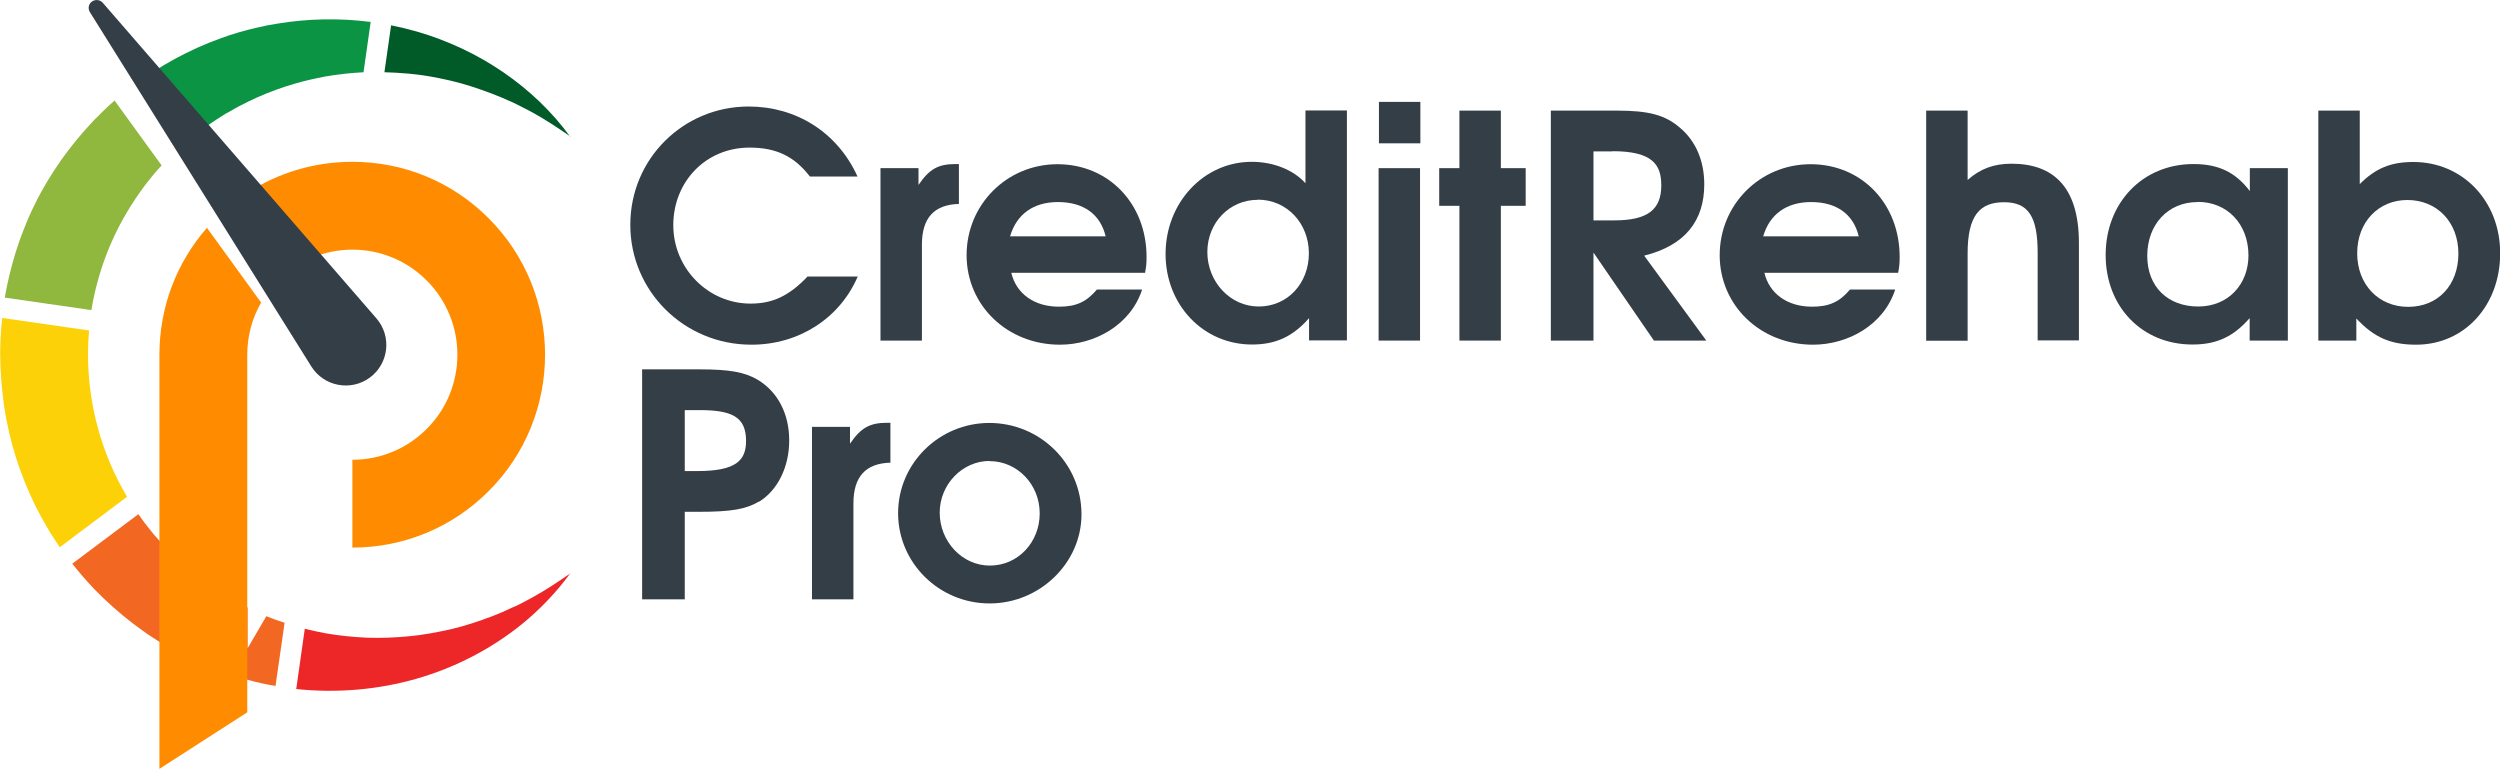 <?xml version="1.0" encoding="UTF-8"?>
<svg xmlns="http://www.w3.org/2000/svg" width="146" height="45" viewBox="0 0 146 45" fill="none">
  <g clip-path="url(#clip0_8_2064)">
    <path d="M43.88 20.13C39.95 20.13 36.81 17 36.81 13.13C36.81 9.26 39.92 6.22 43.72 6.22C46.48 6.22 48.9 7.71 50.08 10.31H47.3C46.39 9.13 45.34 8.62 43.77 8.62C41.21 8.62 39.32 10.62 39.32 13.15C39.32 15.68 41.36 17.73 43.83 17.73C45.12 17.73 46.07 17.29 47.16 16.15H50.09C49.04 18.6 46.64 20.13 43.89 20.13H43.88Z" fill="#343E47"></path>
    <path d="M53.84 14.29V19.89H51.42V9.82H53.64V10.8C54.28 9.87 54.78 9.58 55.82 9.58H56V11.91C54.55 11.95 53.84 12.73 53.84 14.29Z" fill="#343E47"></path>
    <path d="M66.859 15.93H59.059C59.349 17.15 60.399 17.91 61.839 17.91C62.839 17.91 63.439 17.64 64.059 16.91H66.699C66.029 18.98 63.939 20.13 61.899 20.13C58.829 20.13 56.449 17.84 56.449 14.9C56.449 11.96 58.789 9.59 61.759 9.59C64.729 9.59 66.959 11.88 66.959 15.01C66.959 15.37 66.939 15.59 66.869 15.94L66.859 15.93ZM61.789 11.8C60.349 11.8 59.369 12.51 58.989 13.8H64.569C64.259 12.51 63.279 11.8 61.789 11.8Z" fill="#343E47"></path>
    <path d="M76.449 19.89V18.58C75.489 19.67 74.489 20.12 73.119 20.12C70.269 20.12 68.069 17.81 68.069 14.83C68.069 11.85 70.289 9.45 73.099 9.45C74.369 9.45 75.539 9.92 76.239 10.7V6.45H78.659V19.88H76.439L76.449 19.89ZM73.449 11.67C71.799 11.67 70.509 13.01 70.509 14.72C70.509 16.43 71.819 17.9 73.509 17.9C75.199 17.9 76.439 16.54 76.439 14.79C76.439 13.04 75.149 11.66 73.459 11.66L73.449 11.67Z" fill="#343E47"></path>
    <path d="M80.51 19.89V9.82H82.93V19.89H80.51ZM80.53 8.37V5.95H82.95V8.37H80.53Z" fill="#343E47"></path>
    <path d="M87.65 12.02V19.89H85.23V12.02H84.05V9.82H85.23V6.46H87.65V9.82H89.1V12.02H87.65Z" fill="#343E47"></path>
    <path d="M96.589 19.89L93.059 14.75V19.89H90.569V6.46H94.439C96.279 6.46 97.239 6.71 98.109 7.46C99.039 8.24 99.529 9.4 99.529 10.77C99.529 12.86 98.439 14.33 96.019 14.93L99.649 19.89H96.579H96.589ZM94.169 8.84H93.059V12.87H94.279C96.209 12.87 97.019 12.25 97.019 10.83C97.019 9.63 96.529 8.83 94.169 8.83V8.84Z" fill="#343E47"></path>
    <path d="M110.84 15.93H103.04C103.33 17.15 104.38 17.91 105.82 17.91C106.82 17.91 107.42 17.64 108.04 16.91H110.68C110.01 18.98 107.92 20.13 105.88 20.13C102.81 20.13 100.43 17.84 100.43 14.9C100.43 11.96 102.77 9.59 105.74 9.59C108.71 9.59 110.94 11.88 110.94 15.01C110.94 15.37 110.92 15.59 110.85 15.94L110.84 15.93ZM105.77 11.8C104.33 11.8 103.35 12.51 102.97 13.8H108.55C108.24 12.51 107.26 11.8 105.77 11.8Z" fill="#343E47"></path>
    <path d="M118.999 19.89V14.75C118.999 12.64 118.449 11.81 117.039 11.81C115.629 11.81 114.909 12.57 114.909 14.79V19.9H112.489V6.46H114.909V10.51C115.639 9.86 116.439 9.56 117.469 9.56C119.889 9.56 121.409 10.89 121.409 14.19V19.88H118.989L118.999 19.89Z" fill="#343E47"></path>
    <path d="M131.38 19.89V18.58C130.42 19.67 129.45 20.12 128.04 20.12C125.1 20.12 122.97 17.92 122.97 14.89C122.97 11.86 125.11 9.58 128.1 9.58C129.55 9.58 130.55 10.05 131.39 11.16V9.82H133.61V19.89H131.39H131.38ZM128.34 11.8C126.61 11.8 125.4 13.11 125.4 14.94C125.4 16.77 126.62 17.9 128.38 17.9C130.14 17.9 131.31 16.59 131.31 14.92C131.31 13.08 130.07 11.79 128.35 11.79L128.34 11.8Z" fill="#343E47"></path>
    <path d="M141.1 20.13C139.61 20.13 138.65 19.71 137.61 18.6V19.89H135.39V6.46H137.81V10.75C138.74 9.82 139.63 9.46 140.94 9.46C143.83 9.46 146.01 11.75 146.01 14.79C146.01 17.83 143.94 20.13 141.1 20.13ZM140.59 11.68C138.9 11.68 137.66 12.97 137.66 14.79C137.66 16.61 138.9 17.92 140.64 17.92C142.38 17.92 143.57 16.65 143.57 14.81C143.57 12.97 142.32 11.68 140.59 11.68Z" fill="#343E47"></path>
    <path d="M44.32 29.29C43.57 29.74 42.7 29.89 40.79 29.89H39.99V35H37.5V21.57H40.83C42.61 21.57 43.5 21.73 44.27 22.19C45.43 22.9 46.09 24.17 46.09 25.72C46.09 27.27 45.42 28.63 44.33 29.3L44.32 29.29ZM40.83 23.95H39.99V27.51H40.72C42.96 27.51 43.57 26.91 43.57 25.75C43.57 24.33 42.73 23.95 40.83 23.95Z" fill="#343E47"></path>
    <path d="M49.84 29.4V35H47.42V24.93H49.64V25.91C50.28 24.98 50.79 24.69 51.82 24.69H52V27.02C50.55 27.06 49.84 27.84 49.84 29.4Z" fill="#343E47"></path>
    <path d="M57.789 35.24C54.849 35.24 52.449 32.88 52.449 29.97C52.449 27.06 54.849 24.7 57.779 24.7C60.709 24.7 63.159 27.04 63.159 30.04C63.159 32.88 60.719 35.24 57.799 35.24H57.789ZM57.789 26.92C56.209 26.92 54.879 28.28 54.879 29.94C54.879 31.6 56.169 33.03 57.809 33.03C59.449 33.03 60.719 31.67 60.719 29.98C60.719 28.29 59.409 26.93 57.789 26.93V26.92Z" fill="#343E47"></path>
    <path d="M5.339 18.11L0.279 17.38C0.429 16.49 0.649 15.61 0.909 14.75L1.149 14.03C1.229 13.79 1.329 13.56 1.419 13.32L1.559 12.97L1.709 12.62C1.819 12.39 1.909 12.16 2.029 11.94C2.469 11.03 2.999 10.17 3.569 9.35C4.149 8.53 4.789 7.76 5.479 7.03C5.829 6.68 6.179 6.32 6.559 5.99C6.599 5.95 6.649 5.91 6.689 5.87L9.439 9.66C9.279 9.83 9.119 10.01 8.969 10.19C8.849 10.34 8.729 10.49 8.609 10.64C8.549 10.72 8.489 10.79 8.429 10.87L8.259 11.11C8.149 11.27 8.029 11.42 7.929 11.58L7.619 12.06C6.459 13.9 5.689 15.97 5.339 18.1V18.11Z" fill="#90B73E"></path>
    <path d="M7.41 29.019L3.49 31.959C3.38 31.799 3.27 31.619 3.16 31.459L2.95 31.139L2.76 30.809C2.64 30.589 2.5 30.379 2.39 30.159L2.04 29.489C1.6 28.579 1.22 27.649 0.92 26.679C0.62 25.719 0.39 24.729 0.24 23.729C0.1 22.729 0.02 21.719 0.01 20.709C0.01 19.999 0.05 19.279 0.13 18.569L5.2 19.299C5.16 19.769 5.14 20.239 5.14 20.709C5.14 23.609 5.93 26.509 7.42 29.009L7.41 29.019Z" fill="#FCD108"></path>
    <path d="M15.56 35.989C15.91 36.129 16.26 36.259 16.62 36.369L16.09 40.059C15.54 39.969 14.99 39.849 14.45 39.699C13.93 39.559 13.42 39.399 12.91 39.219C11.98 38.889 11.08 38.469 10.21 38.009L9.56 37.639C9.48 37.589 9.4 37.539 9.32 37.489C9.19 37.409 9.06 37.319 8.93 37.239L8.62 37.039L8.32 36.819C8.12 36.669 7.91 36.529 7.72 36.379C6.93 35.769 6.19 35.109 5.49 34.389C5.05 33.919 4.62 33.429 4.22 32.919L8.08 30.029C8.15 30.119 8.22 30.209 8.28 30.309L8.45 30.539C8.51 30.619 8.57 30.689 8.63 30.769C8.75 30.919 8.87 31.069 8.99 31.219C9.1 31.349 9.22 31.479 9.33 31.599C9.47 31.759 9.62 31.919 9.77 32.069C10.03 32.349 10.32 32.609 10.6 32.879C11.18 33.389 11.79 33.879 12.44 34.309C13.09 34.739 13.76 35.139 14.46 35.479V37.859L15.57 35.959L15.56 35.989Z" fill="#F26822"></path>
    <path d="M33.32 33.46C32.52 34.56 31.56 35.57 30.48 36.45C28.71 37.88 26.61 38.98 24.35 39.63C22.1 40.28 19.69 40.49 17.3 40.24L17.8 36.72C18.19 36.82 18.59 36.9 18.99 36.98C19.78 37.12 20.59 37.2 21.4 37.24C22.21 37.27 23.03 37.24 23.86 37.16C24.68 37.09 25.5 36.93 26.32 36.75C27.14 36.56 27.94 36.29 28.74 35.99L29.33 35.75C29.48 35.68 29.63 35.61 29.79 35.54C29.83 35.52 29.88 35.5 29.92 35.48L30.22 35.35L30.51 35.2C30.7 35.1 30.9 35 31.09 34.89C31.86 34.47 32.59 33.98 33.33 33.47L33.32 33.46Z" fill="#ED2628"></path>
    <path d="M21.649 1.27L21.23 4.22C20.47 4.26 19.72 4.34 18.98 4.47C18.399 4.58 17.829 4.71 17.27 4.87C17.059 4.93 16.86 4.99 16.649 5.06C16.29 5.18 15.93 5.31 15.579 5.45C15.2 5.6 14.829 5.77 14.46 5.95L13.93 6.22C13.759 6.31 13.589 6.41 13.419 6.51L13.159 6.65L12.909 6.81C12.749 6.92 12.579 7.01 12.419 7.13C11.999 7.41 11.589 7.72 11.21 8.04L9.12 5.95L8.02 4.85C8.08 4.81 8.14 4.77 8.2 4.72C8.24 4.69 8.28 4.66 8.32 4.63L8.62 4.41L8.93 4.21C9.14 4.08 9.35 3.94 9.56 3.81L10.21 3.44C11.079 2.97 11.979 2.56 12.909 2.23C13.589 1.98 14.28 1.78 14.979 1.62C15.389 1.52 15.79 1.44 16.2 1.38C18.009 1.08 19.849 1.05 21.64 1.28L21.649 1.27Z" fill="#0B9444"></path>
    <path d="M33.32 7.979C32.58 7.469 31.85 6.979 31.08 6.559C30.89 6.449 30.69 6.359 30.5 6.259L30.21 6.109L29.92 5.969L29.62 5.839C29.52 5.799 29.43 5.749 29.33 5.709L28.73 5.469C27.93 5.169 27.13 4.899 26.31 4.709C25.49 4.519 24.67 4.369 23.85 4.299C23.38 4.259 22.92 4.229 22.45 4.219L22.84 1.479C23.34 1.579 23.84 1.699 24.33 1.839C27.98 2.889 31.21 5.099 33.31 7.999L33.32 7.979Z" fill="#005B28"></path>
    <path d="M12.09 13.31L15.25 17.671C14.72 18.59 14.44 19.631 14.44 20.721V41.6L9.31 44.901V20.721C9.31 17.96 10.29 15.361 12.08 13.31H12.09Z" fill="#FF8C00"></path>
    <path d="M28.539 28.68C26.409 30.81 23.579 31.98 20.579 31.98V26.85C22.219 26.85 23.759 26.21 24.919 25.05C27.309 22.66 27.309 18.77 24.919 16.38C23.759 15.22 22.219 14.58 20.579 14.58C19.759 14.58 18.959 14.74 18.229 15.05L14.449 11.26C16.259 10.08 18.369 9.45 20.579 9.45C23.589 9.45 26.419 10.62 28.539 12.75C32.929 17.14 32.929 24.29 28.539 28.68Z" fill="#FF8C00"></path>
    <path d="M18.18 21.4L5.25 0.71C5.12 0.5 5.17 0.23 5.37 0.09C5.57 -0.05 5.84 -0.02 6 0.16L21.98 18.59C22.89 19.64 22.71 21.23 21.6 22.05C20.49 22.87 18.91 22.57 18.18 21.4Z" fill="#343E47"></path>
  </g>
  <defs>
    <clipPath id="clip0_8_2064">
      <rect width="146.01" height="44.9" fill="white"></rect>
    </clipPath>
  </defs>
</svg>
